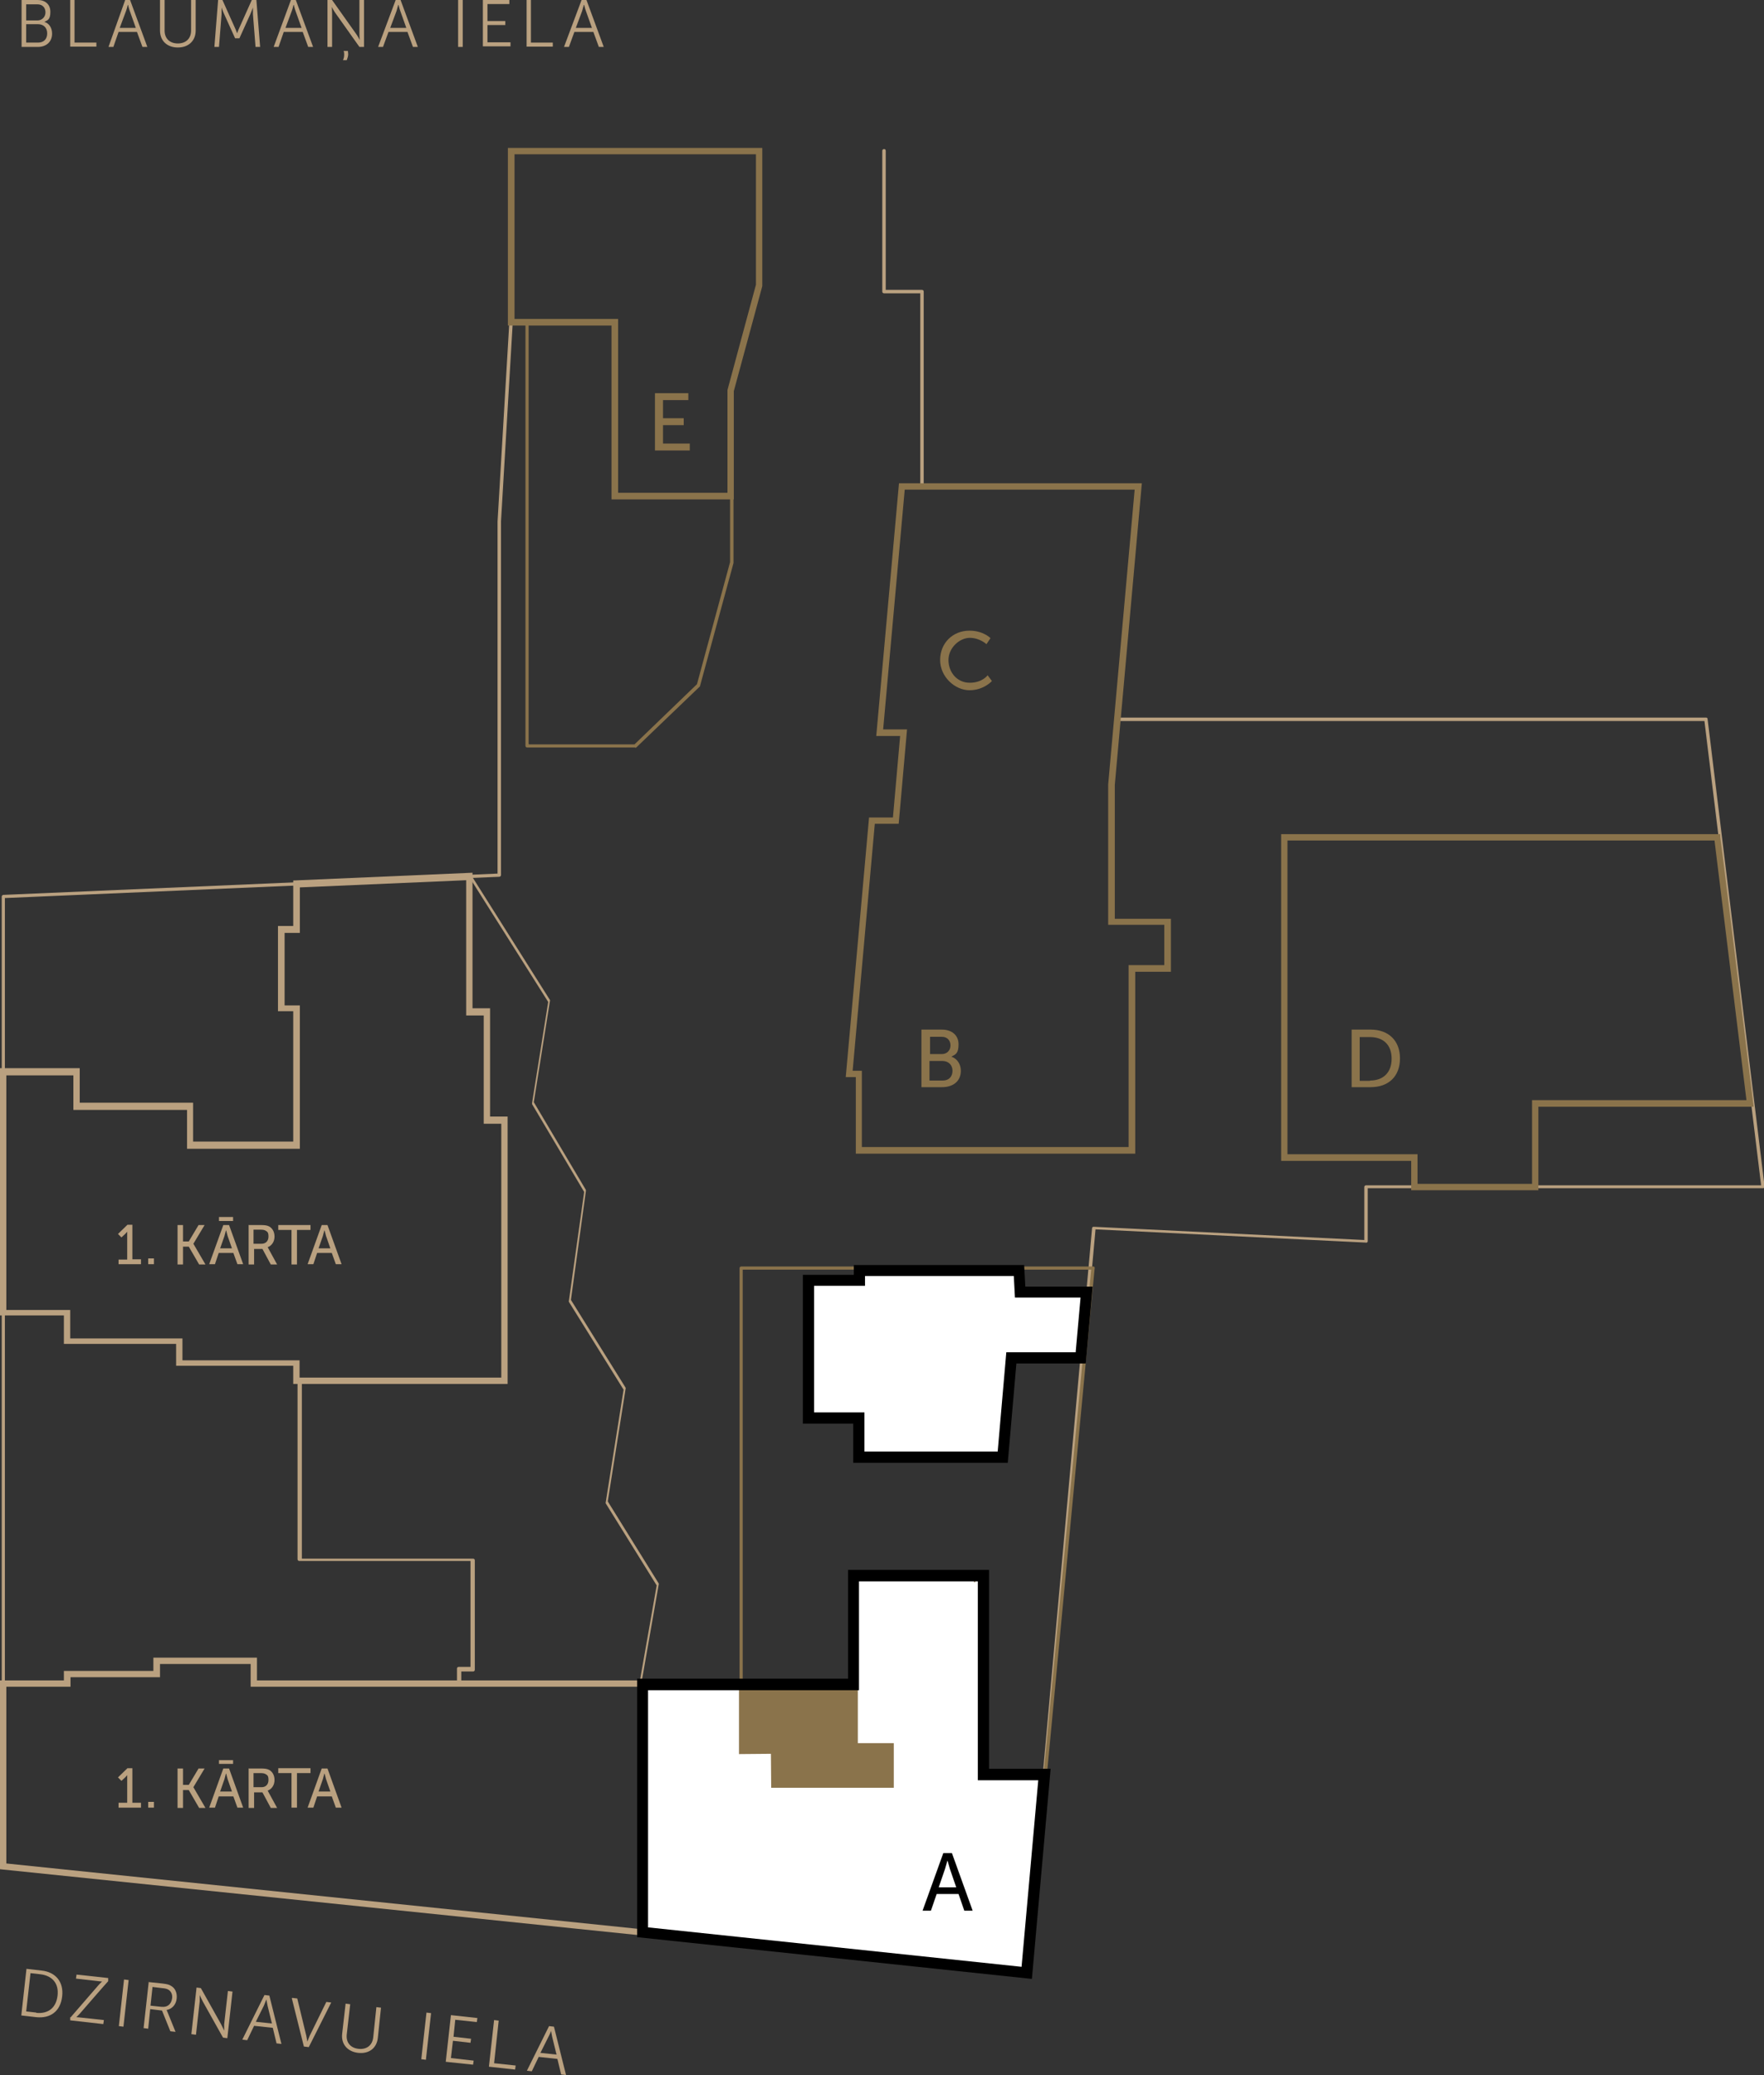 <?xml version="1.0" encoding="UTF-8"?>
<svg id="uuid-3d900276-099d-41a4-9764-ce477f872d91" xmlns="http://www.w3.org/2000/svg" version="1.1" viewBox="0 0 613 720.9">
  <rect x="0" y="0" width="613" height="720.9" fill="#333333" stroke="none"/>
  <!-- Generator: Adobe Illustrator 29.8.2, SVG Export Plug-In . SVG Version: 2.1.1 Build 3)  -->
  <defs>
    <style>
      .st0 {
        fill: #8a734b;
      }

      .st1 {
        fill: #fff;
      }

      .st2 {
        fill: #baa180;
      }
    </style>
  </defs>
  <g id="uuid-7f783f3b-1508-49bf-9abc-9262e258ef25">
    <polygon class="st1" points="298.5 506.3 298.5 492.7 281 492.7 281 444.8 298.7 444.8 298.7 441.4 346.1 441.4 354.2 441.4 354.5 448.9 377.6 448.9 375.6 471.7 351.5 471.7 348.5 506.3 298.5 506.3"/>
    <polygon class="st1" points="296.6 547.4 296.6 585.2 223.3 585.2 223.3 671.3 356.8 685.4 362.9 616.5 341.7 616.5 341.7 547.4 296.6 547.4"/>
    <path class="st2" d="M9.2,684l5.2.6c4.9.5,7.8,3.9,7.2,9-.6,5.2-4.1,7.7-9,7.2l-5.2-.6,1.8-16.2h0ZM12.6,699.3c4,.4,6.9-1.6,7.4-6,.5-4.3-1.9-6.9-5.9-7.4l-3.5-.4-1.5,13.3,3.5.4h0Z"/>
    <path class="st2" d="M24.5,700.9l9.7-11.2c.7-.8,1.3-1.3,1.3-1.3h0s-.4,0-1.2-.1l-7.9-.9.2-1.4,11,1.2v1.1c-.1,0-9.8,11.2-9.8,11.2-.7.8-1.3,1.3-1.3,1.3h0s.4,0,1.2.1l8.4.9-.2,1.4-11.5-1.3v-1.1c.1,0,.1,0,.1,0Z"/>
    <path class="st2" d="M43.1,687.7l1.6.2-1.8,16.2-1.6-.2,1.8-16.2Z"/>
    <path class="st2" d="M51.6,688.6l4.8.5c1.7.2,2.4.4,3,.8,1.5.8,2.2,2.5,2,4.4-.2,2.2-1.7,3.7-3.5,4h0s.1.3.3.7l2.8,6.9-1.8-.2-2.9-7.2-4.1-.5-.7,6.8-1.6-.2,1.8-16.2h0ZM56.2,697.2c2,.2,3.3-.9,3.6-2.9.2-1.3-.3-2.4-1.2-3-.5-.3-1-.5-2.3-.6l-3.3-.4-.7,6.5s3.8.4,3.8.4Z"/>
    <path class="st2" d="M68.3,690.5l1.5.2,7,12.5c.5.9,1.1,2.3,1.1,2.3h0s0-1.3,0-2.2l1.3-11.6,1.6.2-1.8,16.2-1.5-.2-7-12.5c-.5-.9-1.1-2.3-1.1-2.3h0s0,1.3,0,2.2l-1.3,11.6-1.6-.2,1.8-16.2Z"/>
    <path class="st2" d="M94.8,704.5l-6.5-.7-2.4,5-1.7-.2,7.7-15.5,1.7.2,4.2,16.8-1.7-.2-1.3-5.4h0ZM92.5,694.8s-.5,1.3-.8,2l-2.8,5.6,5.6.6-1.5-6.1c-.2-.8-.4-2.2-.4-2.2h0,0Z"/>
    <path class="st2" d="M101.6,694.1l1.7.2,3.1,12.8c.2.9.4,2.2.4,2.2h0s.5-1.2.8-2l5.8-11.8,1.7.2-7.8,15.5-1.7-.2-4.2-16.8h0Z"/>
    <path class="st2" d="M120.1,696.1l1.6.2-1.2,10.5c-.3,2.8,1.3,4.7,4.1,5,2.8.3,4.8-1.2,5.1-4l1.1-10.5,1.6.2-1.1,10.5c-.4,3.6-3.1,5.6-6.8,5.2-3.7-.4-6-3-5.6-6.6l1.2-10.5h0Z"/>
    <path class="st2" d="M148.2,699.2l1.6.2-1.8,16.2-1.6-.2,1.8-16.2Z"/>
    <path class="st2" d="M156.8,700.1l9.1,1-.2,1.4-7.5-.8-.6,5.9,6.1.7-.2,1.4-6.1-.7-.7,6,7.9.9-.2,1.4-9.5-1,1.8-16.2h0Z"/>
    <path class="st2" d="M171.7,701.8l1.6.2-1.6,14.8,7.5.8-.2,1.4-9.1-1,1.8-16.2Z"/>
    <path class="st2" d="M193.7,715.3l-6.5-.7-2.4,5-1.7-.2,7.7-15.5,1.7.2,4.2,16.8-1.7-.2-1.3-5.4h0ZM191.5,705.6s-.5,1.3-.9,2l-2.8,5.6,5.6.6-1.5-6.1c-.2-.8-.4-2.2-.4-2.2h0Z"/>
    <path class="st2" d="M7.5,0h5.6c2.6,0,4.4,1.5,4.4,4.1s-.8,2.9-2.1,3.5h0c1.7.5,2.7,2.1,2.7,4.1,0,2.9-2.1,4.6-4.9,4.6h-5.7s0-16.3,0-16.3ZM13,7.1c1.6,0,2.8-1.2,2.8-2.8s-1-2.8-2.8-2.8h-3.9v5.6h4ZM13.2,14.8c2,0,3.2-1.2,3.2-3.2s-1.3-3.2-3.2-3.2h-4.1v6.4h4.2Z"/>
    <path class="st2" d="M24.3,0h1.6v14.8h7.6v1.4h-9.1V0h0Z"/>
    <path class="st2" d="M47.7,11.1h-6.5l-1.8,5.2h-1.7L43.5,0h1.7l6,16.3h-1.7l-1.9-5.2h0ZM44.4,1.7s-.3,1.3-.6,2.1l-2.2,5.9h5.6l-2.1-5.9c-.3-.8-.6-2.1-.6-2.1,0,0,0,0,0,0Z"/>
    <path class="st2" d="M55.6,0h1.6v10.6c0,2.8,1.8,4.5,4.6,4.5s4.6-1.7,4.6-4.5V0h1.6v10.6c0,3.6-2.5,5.9-6.2,5.9s-6.2-2.3-6.2-5.9V0h0Z"/>
    <path class="st2" d="M75.6,0h1.7l4.3,9.6c.4.8.8,2,.8,2h0s.4-1.2.8-2l4.3-9.6h1.6l1.3,16.3h-1.6l-.9-11.4c0-.9,0-2.3,0-2.3h0s-.5,1.4-.9,2.3l-3.8,8.4h-1.5l-3.8-8.4c-.4-.8-.9-2.3-.9-2.3h0s0,1.4,0,2.3l-.9,11.4h-1.6l1.3-16.3Z"/>
    <path class="st2" d="M105.2,11.1h-6.6l-1.8,5.2h-1.7L101.1,0h1.7l6,16.3h-1.7l-1.9-5.2h0ZM102,1.7s-.3,1.3-.6,2.1l-2.2,5.9h5.6l-2.1-5.9c-.3-.8-.6-2.1-.6-2.1,0,0,0,0,0,0Z"/>
    <path class="st2" d="M113.8,0h1.6l8.3,11.7c.6.8,1.3,2.2,1.3,2.2h0s-.1-1.3-.1-2.2V0h1.6v16.3h-1.6l-8.3-11.7c-.6-.8-1.3-2.2-1.3-2.2h0s.1,1.3.1,2.2v11.7h-1.6V0ZM120.9,17.7c0,.4.1.8.1,1.1,0,.7-.2,1.3-.5,2.1h-1.3c.3-.7.4-1.3.4-1.9s0-.8-.2-1.3h1.5Z"/>
    <path class="st2" d="M141.6,11.1h-6.6l-1.9,5.2h-1.7L137.5,0h1.7l6,16.3h-1.7l-1.9-5.2h0ZM138.4,1.7s-.4,1.3-.6,2.1l-2.2,5.9h5.6l-2.1-5.9c-.3-.8-.6-2.1-.6-2.1h0Z"/>
    <path class="st2" d="M159.2,0h1.6v16.3h-1.6V0Z"/>
    <path class="st2" d="M167.8,0h9.2v1.4h-7.6v5.9h6.2v1.4h-6.2v6h8v1.4h-9.6V0h0Z"/>
    <path class="st2" d="M182.9,0h1.6v14.8h7.6v1.4h-9.1V0h0Z"/>
    <path class="st2" d="M206.2,11.1h-6.6l-1.9,5.2h-1.7L202.1,0h1.7l6,16.3h-1.7l-1.9-5.2h0ZM202.9,1.7s-.4,1.3-.6,2.1l-2.2,5.9h5.6l-2.1-5.9c-.3-.8-.6-2.1-.6-2.1h0Z"/>
    <path class="st2" d="M356.7,686h0L1.1,648.9c-.3,0-.5-.3-.5-.5v-336.9c0-.3.2-.5.5-.6l171.8-7.4v-122.3l4.1-69.4v-59.4c0-.3.2-.6.6-.6s.6.2.6.6v59.4l-4.1,69.4v122.8c0,.3-.2.5-.5.6L1.7,312v335.8l354.5,37,23.3-258.1c0-.3.2-.5.6-.5l94,4.6v-18.4c0-.3.2-.6.6-.6h137.3l-19.7-161.3h-203.9c-.2,0-.3,0-.4-.2s-.2-.3-.1-.4l7.2-80.3h-74.7c-.3,0-.6-.2-.6-.6v-67.1h-12.6c-.3,0-.6-.2-.6-.6v-48.9c0-.3.2-.6.6-.6s.6.2.6.6v48.3h12.6c.3,0,.6.2.6.6v67.1h74.8c.2,0,.3,0,.4.2s.2.3.1.4l-7.2,80.3h203.8c.3,0,.5.2.5.5l19.8,162.4c0,.2,0,.3-.1.4s-.3.2-.4.2h-137.4v18.4c0,.1,0,.3-.2.4-.1.1-.3.2-.4.1l-94-4.6-23.3,258.2c0,.2,0,.3-.2.4-.1,0-.2.1-.4.1h0Z"/>
    <path class="st2" d="M222.7,585.4h-63.3c-.3,0-.6-.2-.6-.6v-5.1c0-.3.2-.6.6-.6h4.1v-36.8h-59.5c-.3,0-.6-.2-.6-.6v-62.1c0-.3.2-.6.6-.6h70.8v-89.4h-5.6c-.3,0-.6-.2-.6-.6v-37.1h-5.6c-.3,0-.6-.2-.6-.6v-47.5c0-.2.2-.5.4-.5.2,0,.5,0,.6.2l27.7,43.9c0,.1.1.2,0,.4l-5.6,35.1,18.1,30.5c0,.1,0,.2,0,.4l-5.2,37.8,19,30.5c0,.1.1.2,0,.4l-6.2,39.1,17.7,28.5c0,.1.1.3,0,.4l-6,34.2c0,.3-.3.5-.6.5h0ZM160,584.3h62.3l5.9-33.5-17.7-28.5c0-.1-.1-.2,0-.4l6.2-39.1-19-30.5c0-.1-.1-.2,0-.4l5.3-37.8-18.1-30.5c0-.1,0-.2,0-.4l5.6-35.1-26.6-42.1v45.1h5.6c.3,0,.6.2.6.6v37.1h5.6c.3,0,.6.2.6.6v90.5c0,.3-.2.6-.6.6h-70.8v61h59.5c.3,0,.6.2.6.6v38c0,.3-.2.6-.6.6h-4.1v4h0Z"/>
    <path class="st0" d="M220.7,259.7h-37.5c-.3,0-.6-.2-.6-.6V112.4c0-.3.2-.6.6-.6h30.4c.3,0,.6.2.6.6v59.4h40.1c.3,0,.6.2.6.6v23.1s0,.1,0,.1l-11.6,42.6c0,.1,0,.2-.1.3l-22,21.1c-.1.1-.2.2-.4.2h0ZM183.8,258.6h36.7l21.7-20.9,11.5-42.4v-22.5h-40.1c-.3,0-.6-.2-.6-.6v-59.4h-29.3v145.6h0Z"/>
    <path class="st0" d="M394.5,400.8h-97.1v-26.6h-3.5l8.1-90.2h8.3l2.5-28.3h-8.3l7.9-87.8h84.4l-9.4,104.8v46.5h19.5v18.4h-12.4v63.2h0ZM299.5,398.5h92.7v-63.2h12.4v-14h-19.5v-48.8l9.2-102.4h-79.9l-7.5,83.3h8.3l-2.9,32.8h-8.3l-7.7,85.8h3.2v26.6h0Z"/>
    <path class="st0" d="M255,173.5h-42.5v-60.4h-36v-61.7h88.4v48s-9.9,36.5-9.9,36.5v37.6h0ZM214.7,171.2h38.1v-35.7h0c0-.1,9.9-36.6,9.9-36.6v-45.3h-83.9v57.2h36v60.4h0Z"/>
    <path class="st0" d="M534.6,413.5h-44.2v-10.2h-45.2v-113.5h152.6v1c.1,0,11.6,93.7,11.6,93.7h-74.8v29.1h0ZM492.7,411.3h39.7v-29.1h74.5l-11.1-90.2h-148.4v109h45.2v10.2h0Z"/>
    <path class="st2" d="M176.4,480.8h-74.5v-6.3h-40.7v-7.6H22.2v-9.9H0v-85.9h27.7v12h39.4v13.5h34.8v-45.3h-5.3v-29.6h5.3v-15.8l62.3-2.7v47.1h6.1v37.6h6.1v92.7h0ZM104.1,478.6h70.1v-88.2h-6.1v-37.6h-6.1v-47l-57.8,2.5v15.8h-5.3v25.2h5.3v49.8h-39.2v-13.5H25.5v-12H2.2v81.5h22.2v9.9h39v7.6h40.7v6.3h0Z"/>
    <path class="st2" d="M223.9,672.5L0,649.4v-65.6h22.2v-3.3h31.1v-4.6h36v7.9h134.5v88.8h0ZM2.2,647.4l219.4,22.7v-84.1H87.1v-7.9h-31.5v4.6h-31.1v3.3H2.2v61.4Z"/>
    <path class="st0" d="M469.7,357.7h6.6c6.1,0,10.2,3.7,10.2,10s-4,10-10.2,10h-6.6v-20ZM476.1,375.4c4.5,0,7.5-2.7,7.5-7.6s-3-7.5-7.5-7.5h-3.6v15.2h3.6Z"/>
    <path class="st0" d="M320.3,357.7h7c3.4,0,5.8,1.9,5.8,5.1s-1,3.5-2.5,4.3h0c2.1.7,3.3,2.7,3.3,4.9,0,3.8-2.9,5.7-6.5,5.7h-7.2v-20h0ZM327.3,366.2c1.8,0,3-1.3,3-3s-1.1-3-3-3h-4.1v6h4.2ZM327.6,375.4c2.2,0,3.4-1.4,3.4-3.4s-1.4-3.4-3.5-3.4h-4.5v6.8h4.5,0Z"/>
    <path class="st0" d="M336.9,219.1c4.8,0,7.3,2.6,7.3,2.6l-1.4,2.1s-2.3-2.2-5.8-2.2-7.4,3.4-7.4,7.7,3,7.9,7.4,7.9,6.2-2.6,6.2-2.6l1.5,2s-2.8,3.2-7.8,3.2-10.2-4.6-10.2-10.5,4.4-10.2,10.2-10.2h0Z"/>
    <path class="st2" d="M41.2,437.6h3v-8.8c0-.4,0-.9,0-.9h0s-.2.3-.7.8l-1.3,1.2-1.2-1.2,3.3-3.2h1.7v12h3v1.7h-7.8v-1.7h0Z"/>
    <path class="st2" d="M51.5,437.2h2v2h-2v-2Z"/>
    <path class="st2" d="M61.7,425.6h1.9v5.7h2l3.4-5.7h2.1l-3.9,6.5h0s4.2,7.2,4.2,7.2h-2.2l-3.6-6.2h-2v6.2h-1.9v-13.6h0Z"/>
    <path class="st2" d="M81.1,435.3h-5.1l-1.3,3.9h-2l4.9-13.6h2l4.9,13.6h-2s-1.4-3.9-1.4-3.9ZM76.1,422.8h4.9v1.4h-4.9v-1.4ZM78.5,427.5s-.3,1.2-.5,1.9l-1.5,4.3h4.1l-1.5-4.3c-.2-.7-.5-1.9-.5-1.9h0Z"/>
    <path class="st2" d="M86.3,425.6h4.2c1.4,0,2,.1,2.6.3,1.4.5,2.3,1.9,2.3,3.7s-1,3.2-2.4,3.7h0s.2.2.4.7l2.9,5.3h-2.2l-2.9-5.4h-2.9v5.4h-1.9v-13.6h0ZM90.9,432.1c1.5,0,2.4-1,2.4-2.5s-.4-1.7-1.1-2.1c-.4-.2-.8-.3-1.9-.3h-2.2v4.9h2.7Z"/>
    <path class="st2" d="M101.4,427.3h-4.7v-1.7h11.2v1.7h-4.7v12h-1.9v-12h0Z"/>
    <path class="st2" d="M115.3,435.3h-5.1l-1.3,3.9h-2l4.9-13.6h2l4.9,13.6h-2s-1.4-3.9-1.4-3.9ZM112.7,427.5s-.3,1.2-.5,1.9l-1.5,4.3h4.1l-1.5-4.3c-.2-.7-.5-1.9-.5-1.9h0Z"/>
    <path class="st2" d="M41.2,626.3h3v-8.8c0-.4,0-.8,0-.8h0s-.2.3-.7.8l-1.3,1.2-1.2-1.2,3.3-3.2h1.7v12h3v1.7h-7.8v-1.7h0Z"/>
    <path class="st2" d="M51.5,626h2v2h-2v-2Z"/>
    <path class="st2" d="M61.7,614.4h1.9v5.7h2l3.4-5.7h2.1l-3.9,6.5h0s4.2,7.2,4.2,7.2h-2.2l-3.6-6.2h-2v6.2h-1.9v-13.6h0Z"/>
    <path class="st2" d="M81.1,624.1h-5.1l-1.3,3.9h-2l4.9-13.6h2l4.9,13.6h-2s-1.4-3.9-1.4-3.9ZM76.1,611.5h4.9v1.3h-4.9v-1.3ZM78.5,616.2s-.3,1.2-.5,1.9l-1.5,4.3h4.1l-1.5-4.3c-.2-.7-.5-1.9-.5-1.9h0Z"/>
    <path class="st2" d="M86.3,614.4h4.2c1.4,0,2,.1,2.6.3,1.4.5,2.3,1.9,2.3,3.7s-1,3.2-2.4,3.7h0s.2.2.4.7l2.9,5.3h-2.2l-2.9-5.4h-2.9v5.4h-1.9v-13.6h0ZM90.9,620.9c1.5,0,2.4-1,2.4-2.5s-.4-1.7-1.1-2.1c-.4-.2-.8-.3-1.9-.3h-2.2v4.9h2.7Z"/>
    <path class="st2" d="M101.4,616h-4.7v-1.7h11.2v1.7h-4.7v12h-1.9v-12h0Z"/>
    <path class="st2" d="M115.3,624.1h-5.1l-1.3,3.9h-2l4.9-13.6h2l4.9,13.6h-2s-1.4-3.9-1.4-3.9ZM112.7,616.2s-.3,1.2-.5,1.9l-1.5,4.3h4.1l-1.5-4.3c-.2-.7-.5-1.9-.5-1.9h0Z"/>
    <path class="st0" d="M227.6,136.6h11.6v2.4h-8.8v6.3h7.2v2.4h-7.2v6.4h9.3v2.4h-12.1v-20.1Z"/>
    <path class="st0" d="M356.7,686h0l-134-14.1c-.3,0-.5-.3-.5-.5v-86.4c0-.3.2-.6.6-.6h34.2v-143.8c0-.3.2-.6.6-.6h122.3c.2,0,.3,0,.4.2.1.1.2.3.1.4l-23.1,244.9c0,.2,0,.3-.2.4-.1,0-.2.1-.4.1h0ZM223.3,670.8l132.9,14,23-243.7h-121.1v143.8c0,.3-.2.6-.6.6h-34.2v85.4h0Z"/>
    <polygon class="st0" points="298.1 605.6 298.1 586.7 294.7 586.7 256.8 586.7 256.8 609.4 267.9 609.3 268 621.1 310.6 621.1 310.6 605.6 298.1 605.6"/>
    <polyline class="st0" points="338.9 547.4 301 547.4 301 547.8 338.5 547.8 338.5 549.7 338.9 549.7 338.9 547.4"/>
    <path d="M333,658h-7.5l-2,5.8h-2.9l7.2-20h3l7.2,20h-2.9l-2-5.8h0ZM329.2,646.5s-.5,1.8-.8,2.8l-2.2,6.4h6.1l-2.2-6.4c-.3-1-.8-2.8-.8-2.8h0Z"/>
    <path d="M350.2,508.2h-53.7v-13.6h-17.5v-51.7h17.7v-3.4h59.2l.4,7.5h23.4l-2.4,26.7h-24.1l-3,34.5h0ZM300.4,504.3h46.3l3-34.5h24.1l1.7-19h-22.8l-.4-7.5h-51.7v3.4h-17.7v44h17.5v13.6h0Z"/>
    <path d="M358.5,687.5l-137.1-14.5v-89.8h73.3v-37.8h49v69.1h21.4l-6.5,72.9h0ZM225.2,669.6l129.8,13.7,5.8-64.8h-21v-69.1h-41.3v37.8h-73.3v82.4h0Z"/>
  </g>
</svg>